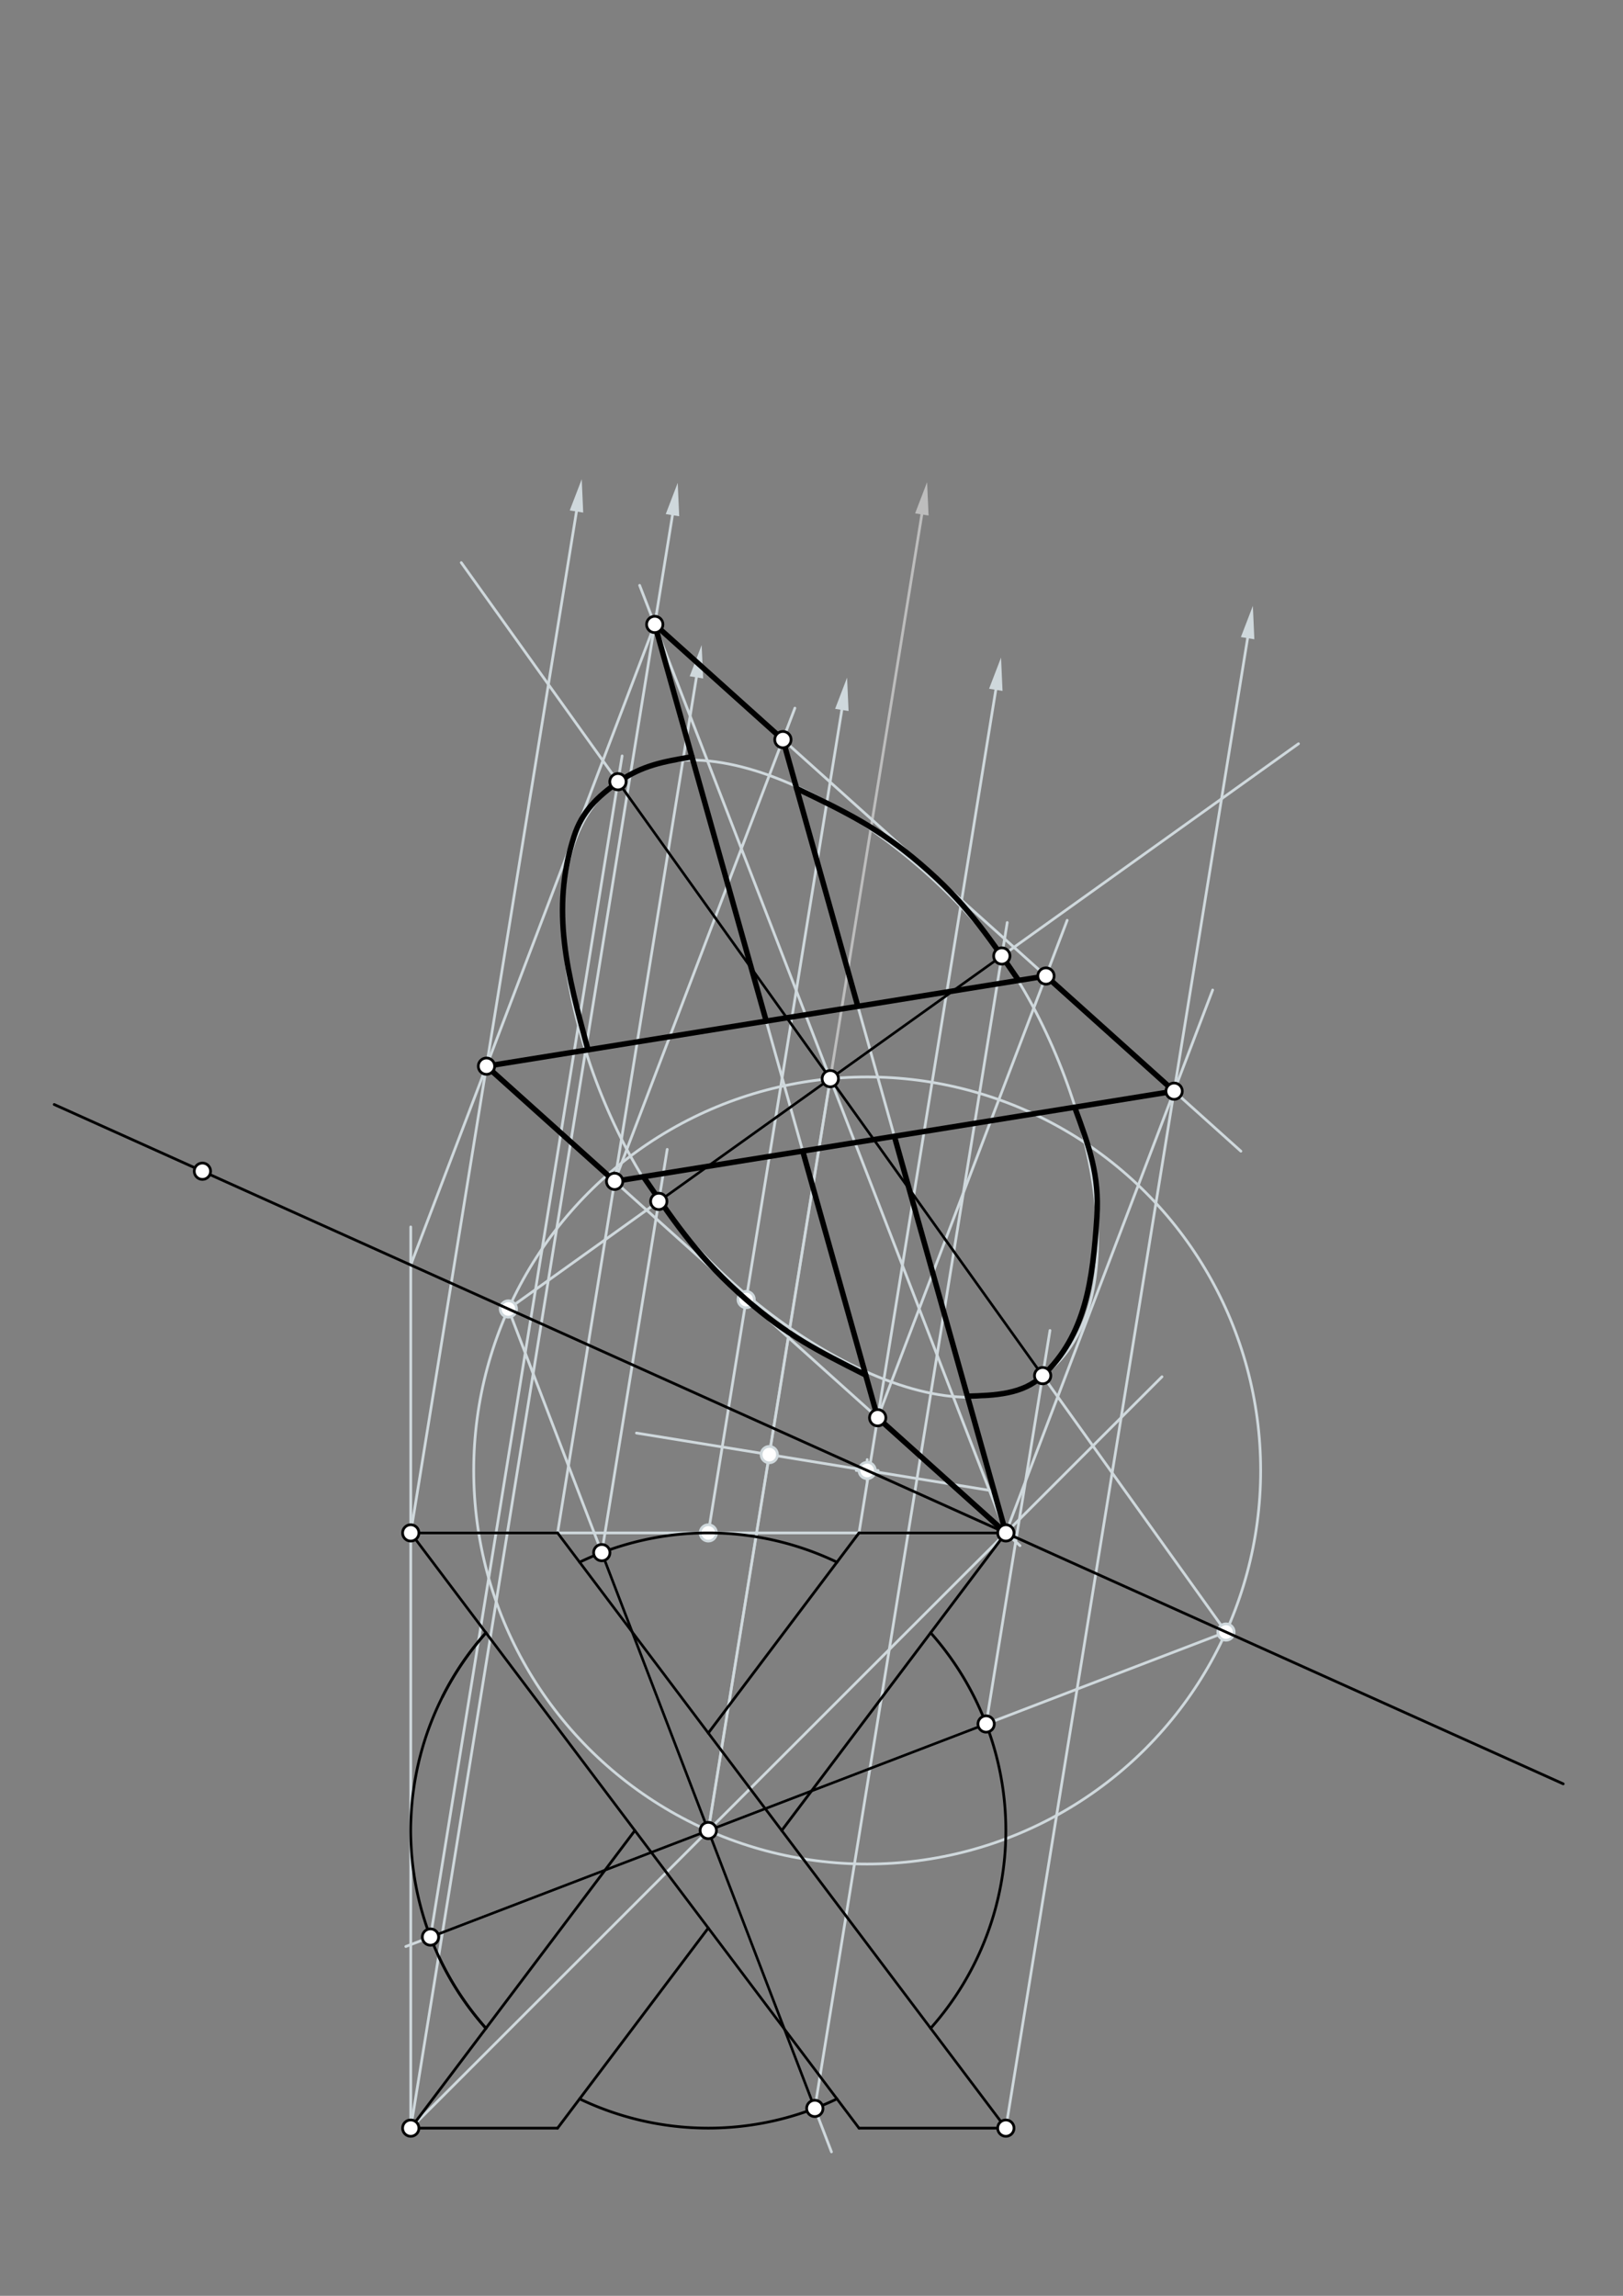 <svg xmlns="http://www.w3.org/2000/svg" class="svg--1it" height="100%" preserveAspectRatio="xMidYMid meet" viewBox="0 0 595.276 841.89" width="100%"><rect x="0" y="0" width="595.276" height="841.89" fill="#808080" stroke="none"/><defs><marker id="marker-arrow" markerHeight="16" markerUnits="userSpaceOnUse" markerWidth="24" orient="auto-start-reverse" refX="24" refY="4" viewBox="0 0 24 8"><path d="M 0 0 L 24 4 L 0 8 z" stroke="inherit"></path></marker></defs><g class="aux-layer--1FB"><g class="element--2qn"><line stroke="#BDBDBD" stroke-dasharray="none" stroke-linecap="round" stroke-width="1" x1="204.508" x2="368.918" y1="562.132" y2="780.4"></line></g><g class="element--2qn"><line stroke="#BDBDBD" stroke-dasharray="none" stroke-linecap="round" stroke-width="1" x1="150.65" x2="315.059" y1="562.132" y2="780.4"></line></g><g class="element--2qn"><line stroke="#BDBDBD" stroke-dasharray="none" stroke-linecap="round" stroke-width="1" x1="259.784" x2="338.112" y1="671.266" y2="188.653"></line><path d="M340.034,176.808 l12,2.5 l0,-5 z" fill="#BDBDBD" stroke="#BDBDBD" stroke-width="0" transform="rotate(99.219, 340.034, 176.808)"></path></g><g class="element--2qn"><line stroke="#CFD8DC" stroke-dasharray="none" stroke-linecap="round" stroke-width="1" x1="259.784" x2="304.531" y1="671.266" y2="395.561"></line></g><g class="element--2qn"><line stroke="#CFD8DC" stroke-dasharray="none" stroke-linecap="round" stroke-width="1" x1="233.444" x2="363.979" y1="525.507" y2="546.693"></line></g><g class="element--2qn"><g class="center--1s5"><line x1="314.06" y1="539.24" x2="322.06" y2="539.24" stroke="#CFD8DC" stroke-width="1" stroke-linecap="round"></line><line x1="318.06" y1="535.24" x2="318.06" y2="543.24" stroke="#CFD8DC" stroke-width="1" stroke-linecap="round"></line><circle class="hit--230" cx="318.06" cy="539.24" r="4" stroke="none" fill="transparent"></circle></g><circle cx="318.06" cy="539.24" fill="none" r="144.315" stroke="#CFD8DC" stroke-dasharray="none" stroke-width="1"></circle></g><g class="element--2qn"><line stroke="#CFD8DC" stroke-dasharray="none" stroke-linecap="round" stroke-width="1" x1="186.462" x2="304.96" y1="480.006" y2="789.107"></line></g><g class="element--2qn"><line stroke="#CFD8DC" stroke-dasharray="none" stroke-linecap="round" stroke-width="1" x1="449.659" x2="148.842" y1="598.475" y2="713.797"></line></g><g class="element--2qn"><line stroke="#CFD8DC" stroke-dasharray="none" stroke-linecap="round" stroke-width="1" x1="449.659" x2="169.182" y1="598.475" y2="206.319"></line></g><g class="element--2qn"><line stroke="#CFD8DC" stroke-dasharray="none" stroke-linecap="round" stroke-width="1" x1="186.462" x2="476.259" y1="480.006" y2="272.737"></line></g><g class="element--2qn"><line stroke="#CFD8DC" stroke-dasharray="none" stroke-linecap="round" stroke-width="1" x1="361.686" x2="385.108" y1="632.2" y2="487.89"></line></g><g class="element--2qn"><line stroke="#CFD8DC" stroke-dasharray="none" stroke-linecap="round" stroke-width="1" x1="157.882" x2="228.18" y1="710.332" y2="277.195"></line></g><g class="element--2qn"><line stroke="#CFD8DC" stroke-dasharray="none" stroke-linecap="round" stroke-width="1" x1="220.718" x2="244.719" y1="569.364" y2="421.485"></line></g><g class="element--2qn"><line stroke="#CFD8DC" stroke-dasharray="none" stroke-linecap="round" stroke-width="1" x1="298.85" x2="369.429" y1="773.168" y2="338.298"></line></g><g class="element--2qn"><path d="M 241.624 440.553 C 273.104 484.567, 344.686 531.448, 382.418 504.461 C 420.15 477.475, 398.917 394.583, 367.437 350.569 C 335.957 306.554, 264.375 259.674, 226.643 286.66 C 188.912 313.647, 210.144 396.538, 241.624 440.553" fill="none" stroke="#CFD8DC" stroke-linecap="round" stroke-width="1"></path></g><g class="element--2qn"><line stroke="#CFD8DC" stroke-dasharray="none" stroke-linecap="round" stroke-width="1" x1="150.65" x2="211.441" y1="562.132" y2="187.572"></line><path d="M213.364,175.727 l12,2.5 l0,-5 z" fill="#CFD8DC" stroke="#CFD8DC" stroke-width="0" transform="rotate(99.219, 213.364, 175.727)"></path></g><g class="element--2qn"><line stroke="#CFD8DC" stroke-dasharray="none" stroke-linecap="round" stroke-width="1" x1="368.918" x2="457.594" y1="780.4" y2="234.024"></line><path d="M459.517,222.179 l12,2.5 l0,-5 z" fill="#CFD8DC" stroke="#CFD8DC" stroke-width="0" transform="rotate(99.219, 459.517, 222.179)"></path></g><g class="element--2qn"><line stroke="#CFD8DC" stroke-dasharray="none" stroke-linecap="round" stroke-width="1" x1="150.65" x2="246.648" y1="780.4" y2="188.917"></line><path d="M248.57,177.072 l12,2.5 l0,-5 z" fill="#CFD8DC" stroke="#CFD8DC" stroke-width="0" transform="rotate(99.219, 248.57, 177.072)"></path></g><g class="element--2qn"><line stroke="#CFD8DC" stroke-dasharray="none" stroke-linecap="round" stroke-width="1" x1="150.65" x2="426.185" y1="780.4" y2="504.865"></line></g><g class="element--2qn"><line stroke="#CFD8DC" stroke-dasharray="none" stroke-linecap="round" stroke-width="1" x1="368.918" x2="234.604" y1="562.132" y2="214.657"></line></g><g class="element--2qn"><line stroke="#CFD8DC" stroke-dasharray="none" stroke-linecap="round" stroke-width="1" x1="150.65" x2="150.65" y1="780.4" y2="449.92"></line></g><g class="element--2qn"><line stroke="#CFD8DC" stroke-dasharray="none" stroke-linecap="round" stroke-width="1" x1="150.65" x2="240.144" y1="463.887" y2="228.989"></line></g><g class="element--2qn"><line stroke="#CFD8DC" stroke-dasharray="none" stroke-linecap="round" stroke-width="1" x1="374.117" x2="178.429" y1="566.804" y2="390.974"></line></g><g class="element--2qn"><line stroke="#CFD8DC" stroke-dasharray="none" stroke-linecap="round" stroke-width="1" x1="150.65" x2="368.918" y1="562.132" y2="562.132"></line></g><g class="element--2qn"><line stroke="#CFD8DC" stroke-dasharray="none" stroke-linecap="round" stroke-width="1" x1="259.784" x2="308.765" y1="562.132" y2="260.335"></line><path d="M310.688,248.49 l12,2.5 l0,-5 z" fill="#CFD8DC" stroke="#CFD8DC" stroke-width="0" transform="rotate(99.219, 310.688, 248.49)"></path></g><g class="element--2qn"><line stroke="#CFD8DC" stroke-dasharray="none" stroke-linecap="round" stroke-width="1" x1="315.059" x2="365.237" y1="562.132" y2="252.969"></line><path d="M367.159,241.124 l12,2.5 l0,-5 z" fill="#CFD8DC" stroke="#CFD8DC" stroke-width="0" transform="rotate(99.219, 367.159, 241.124)"></path></g><g class="element--2qn"><line stroke="#CFD8DC" stroke-dasharray="none" stroke-linecap="round" stroke-width="1" x1="204.508" x2="255.428" y1="562.132" y2="248.395"></line><path d="M257.35,236.55 l12,2.5 l0,-5 z" fill="#CFD8DC" stroke="#CFD8DC" stroke-width="0" transform="rotate(99.219, 257.35, 236.55)"></path></g><g class="element--2qn"><line stroke="#CFD8DC" stroke-dasharray="none" stroke-linecap="round" stroke-width="1" x1="240.144" x2="455.13" y1="228.989" y2="422.159"></line></g><g class="element--2qn"><line stroke="#CFD8DC" stroke-dasharray="none" stroke-linecap="round" stroke-width="1" x1="368.918" x2="444.772" y1="562.132" y2="363.036"></line></g><g class="element--2qn"><line stroke="#CFD8DC" stroke-dasharray="none" stroke-linecap="round" stroke-width="1" x1="321.914" x2="391.411" y1="519.899" y2="337.488"></line></g><g class="element--2qn"><line stroke="#CFD8DC" stroke-dasharray="none" stroke-linecap="round" stroke-width="1" x1="225.433" x2="291.547" y1="433.208" y2="259.675"></line></g><g class="element--2qn"><line stroke="#CFD8DC" stroke-dasharray="none" stroke-linecap="round" stroke-width="1" x1="321.914" x2="240.144" y1="519.899" y2="228.989"></line></g><g class="element--2qn"><line stroke="#CFD8DC" stroke-dasharray="none" stroke-linecap="round" stroke-width="1" x1="368.918" x2="287.148" y1="562.132" y2="271.223"></line></g><g class="element--2qn"><circle cx="282.157" cy="533.413" r="3" stroke="#CFD8DC" stroke-width="1" fill="#ffffff"></circle>}</g><g class="element--2qn"><circle cx="318.06" cy="539.24" r="3" stroke="#CFD8DC" stroke-width="1" fill="#ffffff"></circle>}</g><g class="element--2qn"><circle cx="186.462" cy="480.006" r="3" stroke="#CFD8DC" stroke-width="1" fill="#ffffff"></circle>}</g><g class="element--2qn"><circle cx="449.659" cy="598.475" r="3" stroke="#CFD8DC" stroke-width="1" fill="#ffffff"></circle>}</g><g class="element--2qn"><circle cx="259.784" cy="562.132" r="3" stroke="#CFD8DC" stroke-width="1" fill="#ffffff"></circle>}</g><g class="element--2qn"><circle cx="273.673" cy="476.553" r="3" stroke="#CFD8DC" stroke-width="1" fill="#ffffff"></circle>}</g></g><g class="main-layer--3Vd"><g class="element--2qn"><line stroke="#000000" stroke-dasharray="none" stroke-linecap="round" stroke-width="1" x1="315.059" x2="368.918" y1="562.132" y2="562.132"></line></g><g class="element--2qn"><line stroke="#000000" stroke-dasharray="none" stroke-linecap="round" stroke-width="1" x1="150.65" x2="204.508" y1="562.132" y2="562.132"></line></g><g class="element--2qn"><line stroke="#000000" stroke-dasharray="none" stroke-linecap="round" stroke-width="1" x1="150.65" x2="204.508" y1="780.4" y2="780.4"></line></g><g class="element--2qn"><line stroke="#000000" stroke-dasharray="none" stroke-linecap="round" stroke-width="1" x1="368.918" x2="315.059" y1="780.4" y2="780.4"></line></g><g class="element--2qn"><line stroke="#000000" stroke-dasharray="none" stroke-linecap="round" stroke-width="1" x1="204.508" x2="368.918" y1="562.132" y2="780.4"></line></g><g class="element--2qn"><line stroke="#000000" stroke-dasharray="none" stroke-linecap="round" stroke-width="1" x1="315.059" x2="259.784" y1="562.132" y2="635.515"></line></g><g class="element--2qn"><line stroke="#000000" stroke-dasharray="none" stroke-linecap="round" stroke-width="1" x1="368.918" x2="286.713" y1="562.132" y2="671.266"></line></g><g class="element--2qn"><line stroke="#000000" stroke-dasharray="none" stroke-linecap="round" stroke-width="1" x1="150.65" x2="315.059" y1="562.132" y2="780.4"></line></g><g class="element--2qn"><line stroke="#000000" stroke-dasharray="none" stroke-linecap="round" stroke-width="1" x1="259.784" x2="204.508" y1="707.017" y2="780.4"></line></g><g class="element--2qn"><line stroke="#000000" stroke-dasharray="none" stroke-linecap="round" stroke-width="1" x1="232.855" x2="150.65" y1="671.266" y2="780.4"></line></g><g class="element--2qn"><path d="M 212.592 572.863 A 109.134 109.134 0 0 1 306.976 572.863" fill="none" stroke="#000000" stroke-dasharray="none" stroke-linecap="round" stroke-width="1"></path></g><g class="element--2qn"><path d="M 341.338 598.747 A 109.134 109.134 0 0 1 341.338 743.786" fill="none" stroke="#000000" stroke-dasharray="none" stroke-linecap="round" stroke-width="1"></path></g><g class="element--2qn"><path d="M 306.976 769.669 A 109.134 109.134 0 0 1 212.592 769.669" fill="none" stroke="#000000" stroke-dasharray="none" stroke-linecap="round" stroke-width="1"></path></g><g class="element--2qn"><path d="M 178.23 598.747 A 109.134 109.134 0 0 0 162.278 622.247" fill="none" stroke="#000000" stroke-dasharray="none" stroke-linecap="round" stroke-width="1"></path></g><g class="element--2qn"><path d="M 178.23 743.786 A 109.134 109.134 0 0 1 160.931 717.509" fill="none" stroke="#000000" stroke-dasharray="none" stroke-linecap="round" stroke-width="1"></path></g><g class="element--2qn"><path d="M 178.23 598.747 A 109.134 109.134 0 0 0 178.23 743.786" fill="none" stroke="#000000" stroke-dasharray="none" stroke-linecap="round" stroke-width="1"></path></g><g class="element--2qn"><line stroke="#000000" stroke-dasharray="none" stroke-linecap="round" stroke-width="1" x1="19.887" x2="573.361" y1="405.028" y2="654.155"></line></g><g class="element--2qn"><line stroke="#000000" stroke-dasharray="none" stroke-linecap="round" stroke-width="1" x1="220.718" x2="298.85" y1="569.364" y2="773.168"></line></g><g class="element--2qn"><line stroke="#000000" stroke-dasharray="none" stroke-linecap="round" stroke-width="1" x1="361.686" x2="157.882" y1="632.2" y2="710.332"></line></g><g class="element--2qn"><line stroke="#000000" stroke-dasharray="none" stroke-linecap="round" stroke-width="1" x1="226.643" x2="382.418" y1="286.66" y2="504.461"></line></g><g class="element--2qn"><line stroke="#000000" stroke-dasharray="none" stroke-linecap="round" stroke-width="1" x1="241.624" x2="367.437" y1="440.553" y2="350.569"></line></g><g class="element--2qn"><line stroke="#000000" stroke-dasharray="none" stroke-linecap="round" stroke-width="2" x1="368.918" x2="321.914" y1="562.132" y2="519.899"></line></g><g class="element--2qn"><line stroke="#000000" stroke-dasharray="none" stroke-linecap="round" stroke-width="2" x1="178.429" x2="225.433" y1="390.974" y2="433.208"></line></g><g class="element--2qn"><line stroke="#000000" stroke-dasharray="none" stroke-linecap="round" stroke-width="2" x1="240.144" x2="287.148" y1="228.989" y2="271.223"></line></g><g class="element--2qn"><line stroke="#000000" stroke-dasharray="none" stroke-linecap="round" stroke-width="2" x1="383.629" x2="430.633" y1="357.913" y2="400.147"></line></g><g class="element--2qn"><line stroke="#000000" stroke-dasharray="none" stroke-linecap="round" stroke-width="2" x1="225.433" x2="430.633" y1="433.208" y2="400.147"></line></g><g class="element--2qn"><line stroke="#000000" stroke-dasharray="none" stroke-linecap="round" stroke-width="2" x1="178.429" x2="383.629" y1="390.974" y2="357.913"></line></g><g class="element--2qn"><line stroke="#000000" stroke-dasharray="none" stroke-linecap="round" stroke-width="2" x1="321.914" x2="294.422" y1="519.899" y2="422.093"></line></g><g class="element--2qn"><line stroke="#000000" stroke-dasharray="none" stroke-linecap="round" stroke-width="2" x1="368.918" x2="328.033" y1="562.132" y2="416.678"></line></g><g class="element--2qn"><line stroke="#000000" stroke-dasharray="none" stroke-linecap="round" stroke-width="2" x1="281.029" x2="240.144" y1="374.444" y2="228.989"></line></g><g class="element--2qn"><line stroke="#000000" stroke-dasharray="none" stroke-linecap="round" stroke-width="2" x1="314.639" x2="287.148" y1="369.029" y2="271.223"></line></g><g class="element--2qn"><path d="M 354.826 512 C 364.932 511.691, 375.049 511.383, 382.418 504.461 C 398.263 489.579, 400.818 469.265, 402.311 446.267 C 403.308 430.912, 399.47 420.466, 394.164 406.023" fill="none" stroke="#000000" stroke-linecap="round" stroke-width="2"></path></g><g class="element--2qn"><path d="M 235.986 431.508 C 248.773 450.168, 256.647 461.66, 273.673 476.553 C 288.704 489.701, 299.683 495.241, 317.512 504.237" fill="none" stroke="#000000" stroke-linecap="round" stroke-width="2"></path></g><g class="element--2qn"><path d="M 373.596 359.53 C 361.483 341.848, 353.958 330.863, 337.695 316.903 C 322.136 303.548, 310.658 298.024, 292.182 289.132" fill="none" stroke="#000000" stroke-linecap="round" stroke-width="2"></path></g><g class="element--2qn"><path d="M 215.663 384.975 C 208.185 357.409, 201.804 333.885, 210.54 306.692 C 213.431 297.694, 219.034 292.14, 227.005 286.622 C 235.689 280.61, 243.374 279.3, 253.787 277.526" fill="none" stroke="#000000" stroke-linecap="round" stroke-width="2"></path></g><g class="element--2qn"><circle cx="259.784" cy="671.266" r="3" stroke="#000000" stroke-width="1" fill="#ffffff"></circle>}</g><g class="element--2qn"><circle cx="74.243" cy="429.495" r="3" stroke="#000000" stroke-width="1" fill="#ffffff"></circle>}</g><g class="element--2qn"><circle cx="304.531" cy="395.561" r="3" stroke="#000000" stroke-width="1" fill="#ffffff"></circle>}</g><g class="element--2qn"><circle cx="368.918" cy="562.132" r="3" stroke="#000000" stroke-width="1" fill="#ffffff"></circle>}</g><g class="element--2qn"><circle cx="220.718" cy="569.364" r="3" stroke="#000000" stroke-width="1" fill="#ffffff"></circle>}</g><g class="element--2qn"><circle cx="298.85" cy="773.168" r="3" stroke="#000000" stroke-width="1" fill="#ffffff"></circle>}</g><g class="element--2qn"><circle cx="361.686" cy="632.2" r="3" stroke="#000000" stroke-width="1" fill="#ffffff"></circle>}</g><g class="element--2qn"><circle cx="157.882" cy="710.332" r="3" stroke="#000000" stroke-width="1" fill="#ffffff"></circle>}</g><g class="element--2qn"><circle cx="382.418" cy="504.461" r="3" stroke="#000000" stroke-width="1" fill="#ffffff"></circle>}</g><g class="element--2qn"><circle cx="226.643" cy="286.66" r="3" stroke="#000000" stroke-width="1" fill="#ffffff"></circle>}</g><g class="element--2qn"><circle cx="241.624" cy="440.553" r="3" stroke="#000000" stroke-width="1" fill="#ffffff"></circle>}</g><g class="element--2qn"><circle cx="367.437" cy="350.569" r="3" stroke="#000000" stroke-width="1" fill="#ffffff"></circle>}</g><g class="element--2qn"><circle cx="150.65" cy="562.132" r="3" stroke="#000000" stroke-width="1" fill="#ffffff"></circle>}</g><g class="element--2qn"><circle cx="150.65" cy="780.4" r="3" stroke="#000000" stroke-width="1" fill="#ffffff"></circle>}</g><g class="element--2qn"><circle cx="368.918" cy="780.4" r="3" stroke="#000000" stroke-width="1" fill="#ffffff"></circle>}</g><g class="element--2qn"><circle cx="240.144" cy="228.989" r="3" stroke="#000000" stroke-width="1" fill="#ffffff"></circle>}</g><g class="element--2qn"><circle cx="178.429" cy="390.974" r="3" stroke="#000000" stroke-width="1" fill="#ffffff"></circle>}</g><g class="element--2qn"><circle cx="321.914" cy="519.899" r="3" stroke="#000000" stroke-width="1" fill="#ffffff"></circle>}</g><g class="element--2qn"><circle cx="225.433" cy="433.208" r="3" stroke="#000000" stroke-width="1" fill="#ffffff"></circle>}</g><g class="element--2qn"><circle cx="430.633" cy="400.147" r="3" stroke="#000000" stroke-width="1" fill="#ffffff"></circle>}</g><g class="element--2qn"><circle cx="383.629" cy="357.913" r="3" stroke="#000000" stroke-width="1" fill="#ffffff"></circle>}</g><g class="element--2qn"><circle cx="287.148" cy="271.223" r="3" stroke="#000000" stroke-width="1" fill="#ffffff"></circle>}</g></g><g class="snaps-layer--2PT"></g><g class="temp-layer--rAP"></g></svg>